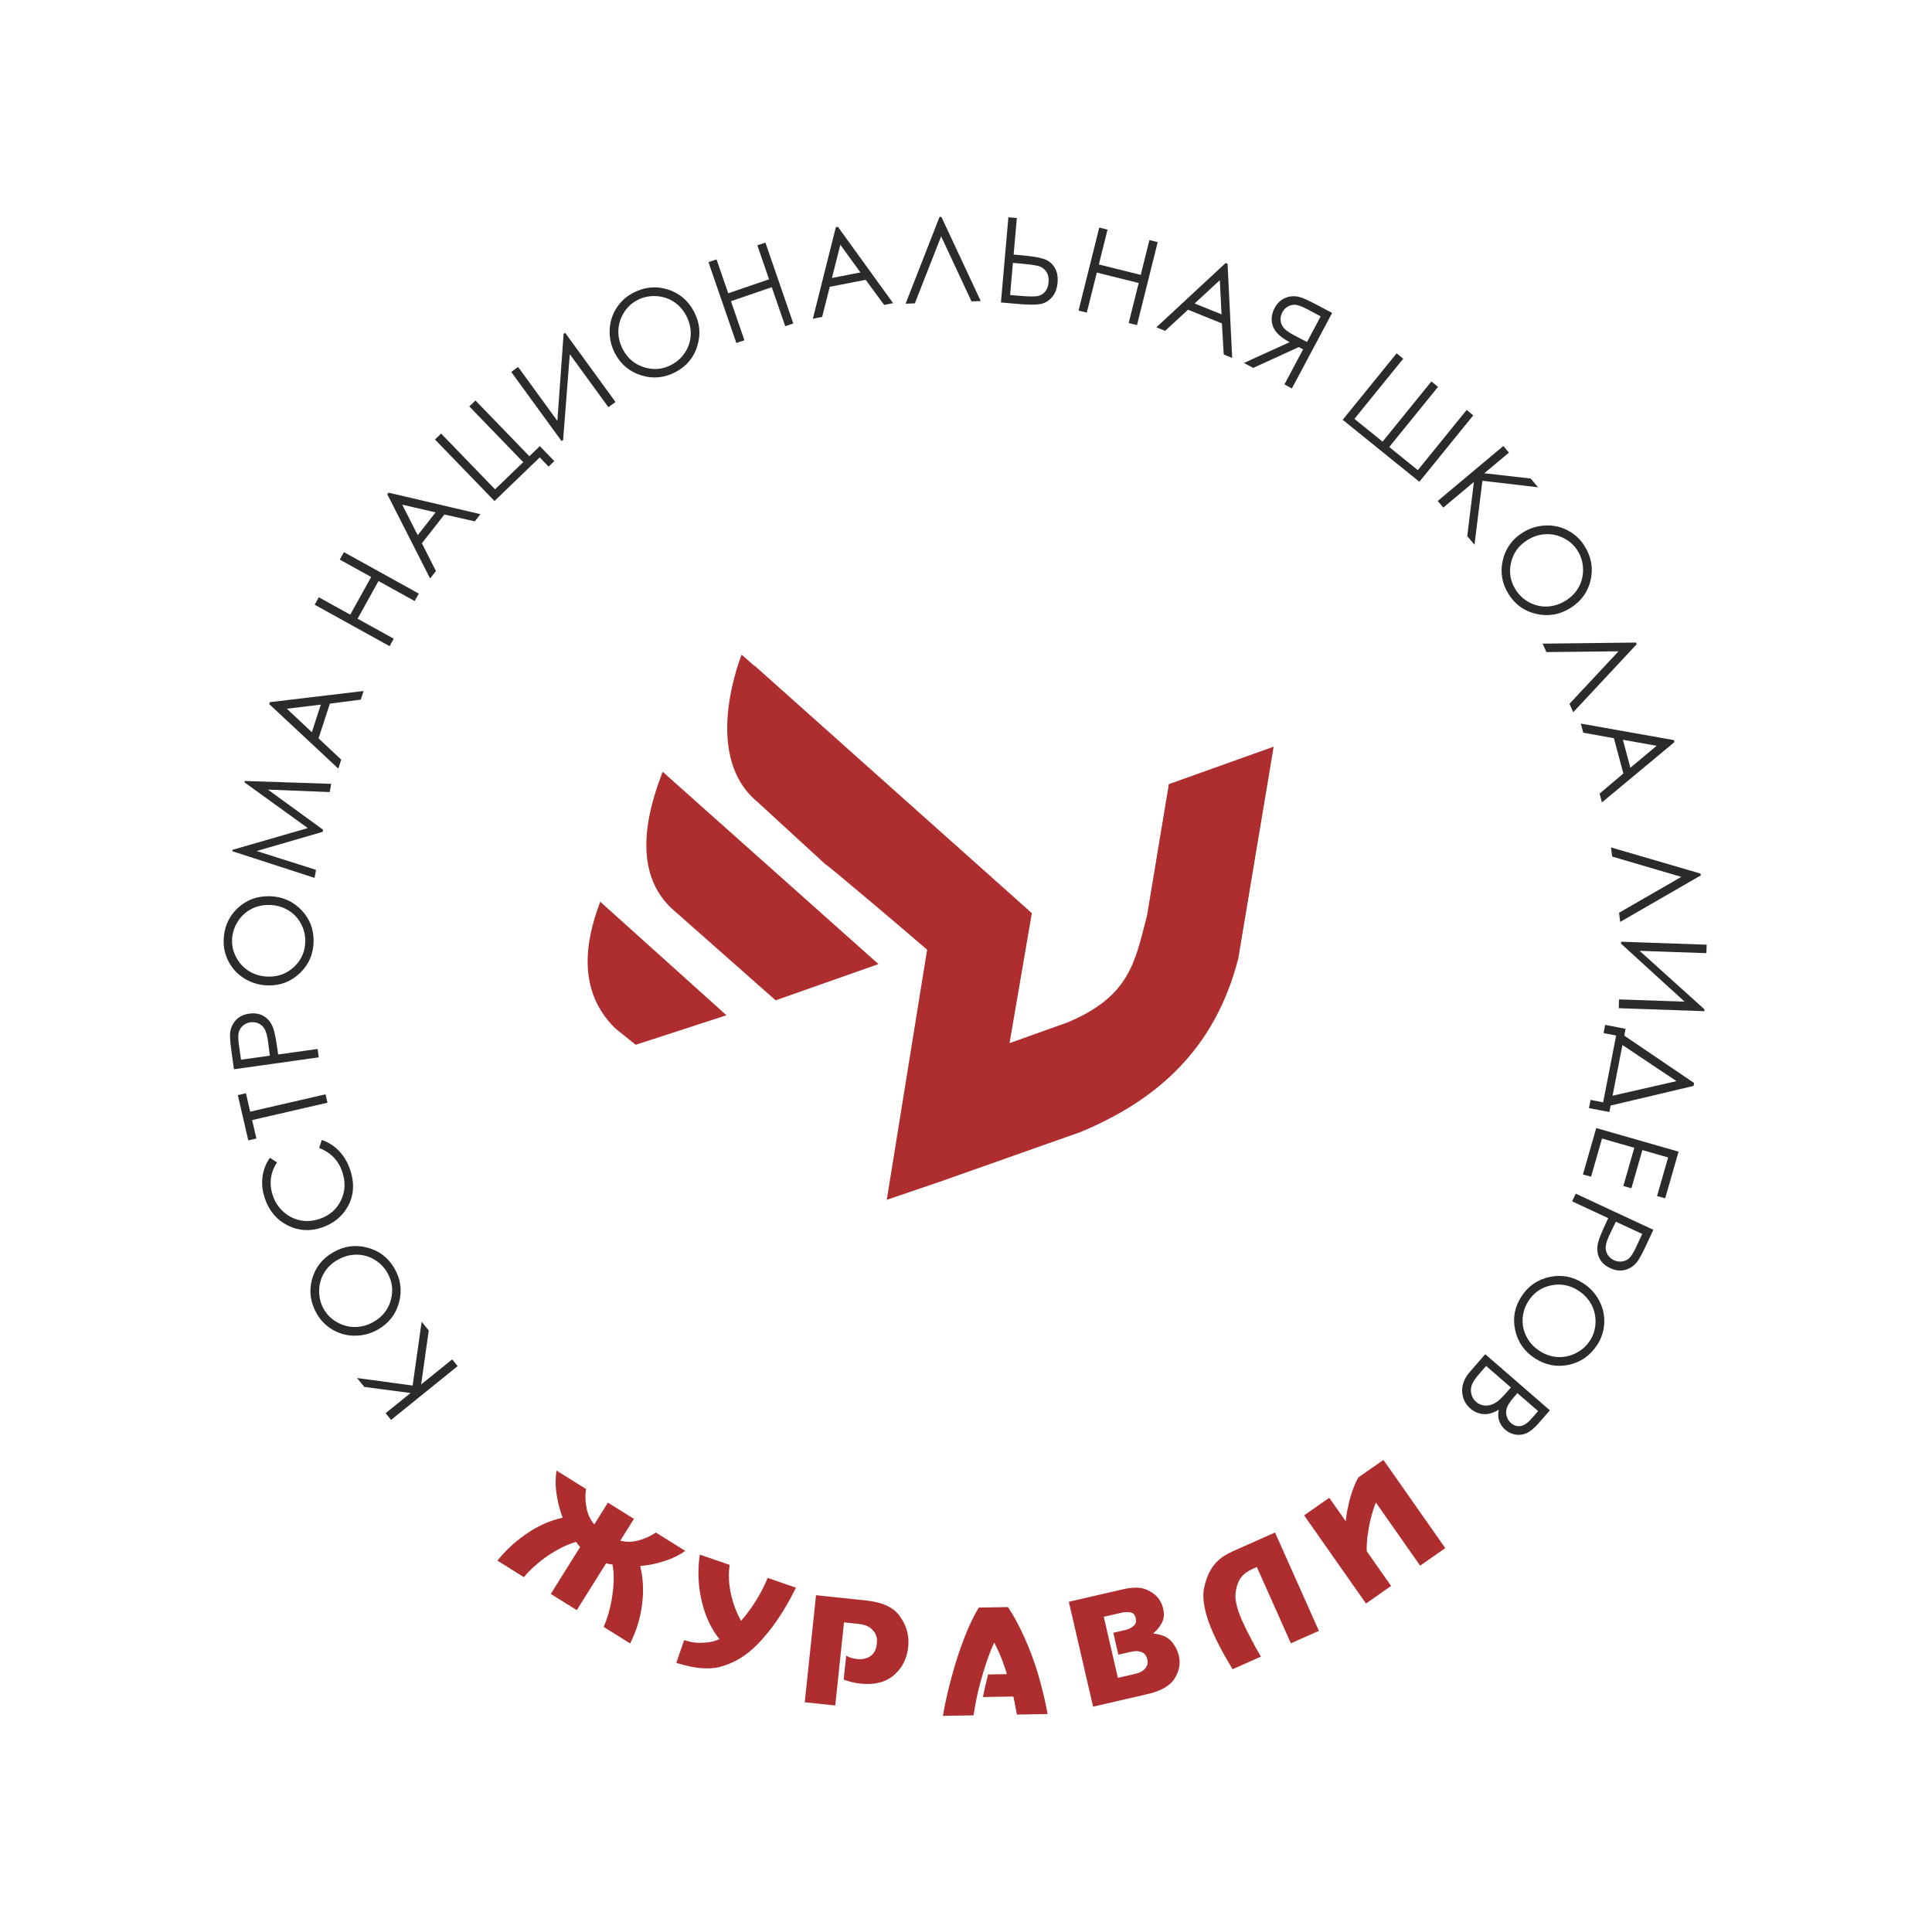 <?xml version="1.0" encoding="UTF-8"?> <svg xmlns="http://www.w3.org/2000/svg" width="566" height="565" viewBox="0 0 566 565" fill="none"> <path fill-rule="evenodd" clip-rule="evenodd" d="M175.841 264.154C173.275 271.26 167.096 288.628 180.42 301.41L186.239 306.063L212.822 297.415L175.841 264.154Z" fill="#AE2E2F"></path> <path fill-rule="evenodd" clip-rule="evenodd" d="M194.124 226.078C191.109 234.122 183.921 253.848 196.609 265.981L227.228 293.04L257.354 282.426L194.124 226.078Z" fill="#AE2E2F"></path> <path fill-rule="evenodd" clip-rule="evenodd" d="M362.769 280.787L373.134 218.737L342.429 229.707L336.01 268.329C332.509 281.548 331.2 291.814 312.68 299.537L295.761 305.581L302.288 267.506L221.067 195.014L221.048 195.116L217.273 191.775C215.458 196.47 206.514 222.248 221.927 234.934L241.755 253.141C241.815 252.836 266.546 273.804 271.611 278.216L259.788 351.489L275.138 346.253L316.572 331.619C338.574 322.449 355.85 307.724 362.769 280.787Z" fill="#AE2E2F"></path> <path d="M178.096 440.193L185.715 444.945L181.721 451.324C183.412 451.778 185.16 451.765 186.965 451.288C188.77 450.81 190.388 450.098 191.817 449.152C191.87 449.119 191.925 449.086 191.979 449.053C192.033 449.019 192.087 448.987 192.141 448.953L200.771 454.337C199.228 455.411 197.558 456.275 195.762 456.925C193.965 457.575 192.218 458.055 190.517 458.364C190.001 458.443 189.492 458.519 188.994 458.592C188.496 458.666 188.015 458.725 187.553 458.77C188.428 462.291 188.612 466.047 188.104 470.04C187.596 474.033 186.43 477.833 184.608 481.44L176.845 476.598C177.296 475.61 177.716 474.485 178.103 473.223C178.492 471.962 178.815 470.643 179.073 469.268C179.428 467.418 179.658 465.54 179.764 463.634C179.868 461.728 179.763 459.959 179.447 458.325C179.131 458.295 178.817 458.249 178.504 458.188C178.191 458.126 177.88 458.049 177.57 457.956L168.974 471.688L161.355 466.936L169.951 453.204C169.731 452.967 169.525 452.721 169.332 452.467C169.141 452.214 168.961 451.952 168.796 451.681C167.171 452.138 165.511 452.824 163.818 453.739C162.124 454.654 160.522 455.675 159.012 456.804C157.91 457.654 156.881 458.525 155.923 459.413C154.964 460.303 154.152 461.173 153.484 462.026L145.721 457.184C146.07 456.734 146.437 456.294 146.822 455.866C147.207 455.438 147.599 455.014 147.995 454.594C150.233 452.248 152.793 450.177 155.673 448.383C158.554 446.588 161.61 445.328 164.842 444.604C164.739 444.34 164.64 444.07 164.545 443.794C164.451 443.517 164.36 443.234 164.273 442.946C163.692 441.147 163.258 439.207 162.973 437.124C162.686 435.041 162.709 432.933 163.04 430.801L171.669 436.184C171.664 436.247 171.657 436.31 171.651 436.373C171.645 436.436 171.639 436.499 171.633 436.562C171.407 438.259 171.481 440.026 171.855 441.863C172.228 443.698 172.977 445.268 174.102 446.572L178.096 440.193ZM224.902 462.252L233.194 465.103C232.47 466.592 231.53 468.337 230.375 470.337C229.22 472.338 227.901 474.356 226.418 476.393C225.517 477.612 224.56 478.797 223.549 479.947C222.536 481.097 221.487 482.16 220.4 483.135C217.665 485.581 214.594 487.282 211.187 488.239C207.78 489.196 203.427 488.823 198.13 487.123L200.432 480.452C201.962 480.978 203.377 481.247 204.678 481.26C205.98 481.272 207.094 481.198 208.02 481.037C208.694 480.909 209.263 480.761 209.728 480.59C210.192 480.421 210.545 480.287 210.789 480.191C208.323 477.156 206.576 473.409 205.548 468.95C204.518 464.491 204.342 459.98 205.014 455.417L213.751 458.419C213.363 461.283 213.498 464.153 214.157 467.032C214.815 469.911 215.797 472.503 217.103 474.809C217.547 474.304 217.979 473.792 218.397 473.276C218.815 472.761 219.201 472.249 219.556 471.743C220.584 470.328 221.533 468.863 222.4 467.349C223.268 465.834 224.101 464.134 224.902 462.252ZM239.065 467.313L253.673 468.846C258.387 469.341 261.643 470.801 263.443 473.226C265.242 475.651 266.142 478.217 266.143 480.923C266.145 481.18 266.138 481.443 266.124 481.712C266.111 481.981 266.09 482.243 266.064 482.496C265.707 485.878 264.32 488.617 261.902 490.713C259.483 492.81 256.214 493.642 252.092 493.21C251.245 493.121 250.411 492.977 249.59 492.776C248.77 492.576 247.96 492.334 247.162 492.051L247.901 485.035C248.413 485.317 248.933 485.535 249.459 485.69C249.984 485.844 250.516 485.95 251.053 486.007C252.605 486.17 253.92 485.888 254.995 485.159C256.07 484.432 256.699 483.209 256.879 481.49C256.9 481.293 256.914 480.959 256.921 480.49C256.927 480.021 256.818 479.503 256.592 478.939C256.324 478.227 255.796 477.551 255.006 476.913C254.218 476.275 252.976 475.867 251.283 475.689L247.26 475.267L244.697 499.614L235.762 498.676L239.065 467.313ZM286.743 470.936L295.3 470.787C296.496 472.609 297.586 474.495 298.571 476.447C299.557 478.399 300.45 480.361 301.251 482.33C302.705 485.904 303.887 489.405 304.798 492.831C305.71 496.258 306.417 499.356 306.919 502.125L297.937 502.281C297.906 502.111 297.875 501.964 297.844 501.837C297.814 501.71 297.783 501.59 297.753 501.477C297.753 501.477 297.753 501.47 297.753 501.456C297.753 501.441 297.752 501.42 297.751 501.392C297.72 501.223 297.681 501.025 297.635 500.799C297.588 500.573 297.533 500.291 297.471 499.951C297.41 499.669 297.363 499.422 297.33 499.21C297.298 498.998 297.266 498.793 297.234 498.596C297.205 498.539 297.19 498.483 297.189 498.426C297.188 498.37 297.173 498.313 297.144 498.257C297.112 498.059 297.072 497.861 297.026 497.664C296.98 497.467 296.927 497.241 296.866 496.987L287.968 497.142C288.175 496.005 288.412 494.888 288.677 493.793C288.942 492.697 289.206 491.608 289.471 490.527L294.962 490.431C294.749 489.641 294.509 488.867 294.24 488.106C293.971 487.345 293.703 486.613 293.436 485.91C292.96 484.699 292.509 483.666 292.083 482.809C291.656 481.952 291.384 481.397 291.266 481.144C290.446 482.972 289.699 484.884 289.024 486.879C288.349 488.874 287.745 490.868 287.212 492.862C286.759 494.513 286.368 496.149 286.042 497.77C285.715 499.391 285.438 500.969 285.21 502.503L276.227 502.66C276.536 500.869 276.908 499.006 277.343 497.072C277.777 495.137 278.261 493.187 278.795 491.223C279.834 487.351 281.047 483.611 282.431 480.002C283.816 476.393 285.253 473.371 286.743 470.936ZM313.125 469.233L328.972 465.582C331.876 464.912 334.161 464.938 335.828 465.659C337.495 466.38 338.721 467.304 339.506 468.431C339.848 468.905 340.121 469.387 340.322 469.879C340.523 470.371 340.674 470.837 340.776 471.28C341.14 472.853 340.996 474.246 340.344 475.457C339.693 476.669 338.898 477.644 337.962 478.384C337.934 478.39 337.915 478.401 337.905 478.418C337.894 478.435 337.875 478.447 337.848 478.454L337.867 478.536C340.348 478.808 342.129 479.582 343.21 480.86C344.292 482.137 345.019 483.576 345.389 485.177C345.88 487.303 345.474 489.454 344.172 491.63C342.869 493.805 340.171 495.365 336.078 496.309L320.231 499.961L313.125 469.233ZM327.633 484.734L326.148 478.314L329.343 477.578C329.509 477.54 329.679 477.493 329.856 477.438C330.033 477.383 330.218 477.333 330.412 477.288C331.112 477.04 331.724 476.666 332.25 476.167C332.775 475.668 332.933 474.963 332.722 474.052C332.486 473.03 331.967 472.459 331.167 472.338C330.368 472.217 329.522 472.245 328.631 472.422C328.52 472.447 328.409 472.472 328.298 472.498C328.188 472.523 328.078 472.549 327.967 472.574L323.362 473.636L327.5 491.525L332.312 490.415C333.667 490.103 334.616 489.674 335.16 489.127C335.703 488.58 336.031 488.047 336.144 487.526C336.204 487.28 336.229 487.041 336.219 486.811C336.209 486.58 336.186 486.383 336.147 486.217C335.91 485.195 335.477 484.517 334.846 484.183C334.216 483.848 333.58 483.683 332.94 483.685C332.533 483.691 332.149 483.729 331.786 483.798C331.423 483.867 331.118 483.931 330.869 483.988C330.841 483.994 330.821 483.998 330.806 484.002C330.793 484.005 330.772 484.01 330.745 484.016L327.633 484.734ZM368.206 459.04L367.233 459.472C366.792 459.669 366.246 459.958 365.593 460.341C364.94 460.724 364.326 461.245 363.75 461.905C362.837 462.992 362.249 464.549 361.987 466.573C361.725 468.596 362.367 471.344 363.914 474.812C364.261 475.588 364.684 476.485 365.185 477.504C365.685 478.521 366.211 479.544 366.762 480.57C367.207 481.428 367.658 482.266 368.117 483.085C368.576 483.905 369 484.647 369.389 485.311L361.104 488.994C359.449 486.256 358.192 484.046 357.333 482.366C356.475 480.685 355.849 479.404 355.456 478.524C352.94 472.881 352.049 468.377 352.785 465.01C353.52 461.643 354.83 459.077 356.714 457.309C357.39 456.667 358.107 456.116 358.866 455.655C359.623 455.194 360.352 454.808 361.052 454.497L373.537 448.948L386.387 477.757L378.18 481.404L368.206 459.04ZM382.063 443.914L389.421 438.771L394.256 445.665C394.301 445.184 394.36 444.675 394.434 444.139C394.508 443.603 394.595 443.058 394.692 442.506C394.868 441.622 395.069 440.721 395.292 439.804C395.514 438.887 395.774 437.997 396.069 437.134C396.357 436.31 396.652 435.532 396.955 434.802C397.257 434.073 397.582 433.413 397.931 432.823L405.29 427.679L423.41 453.512L416.051 458.655L403.084 440.169C402.807 440.812 402.541 441.543 402.284 442.362C402.027 443.181 401.791 444.03 401.574 444.907C401.351 445.825 401.155 446.756 400.988 447.703C400.821 448.651 400.677 449.581 400.556 450.496C400.493 451.197 400.444 451.88 400.409 452.546C400.373 453.21 400.373 453.841 400.41 454.438L407.541 464.603L400.182 469.747L382.063 443.914Z" fill="#AE2E2F"></path> <path d="M114.568 415.963L112.971 413.993L120.292 408.075L106.726 406.295L104.608 403.685L120.883 405.886L123.526 387.2L125.603 389.76L123.378 405.581L132.473 398.229L134.071 400.199L114.568 415.963ZM92.827 384.892C90.946 381.64 90.47 378.283 91.394 374.824C92.326 371.367 94.394 368.712 97.606 366.86C100.788 365.027 104.117 364.565 107.597 365.479C111.08 366.384 113.728 368.418 115.548 371.564C117.388 374.747 117.844 378.069 116.904 381.536C115.968 384.996 113.929 387.634 110.799 389.438C108.711 390.641 106.486 391.258 104.13 391.287C101.767 391.318 99.588 390.758 97.577 389.616C95.57 388.472 93.986 386.897 92.827 384.892ZM94.894 383.561C95.815 385.152 97.102 386.412 98.764 387.356C100.423 388.295 102.193 388.752 104.074 388.739C105.952 388.72 107.767 388.206 109.507 387.204C112.088 385.716 113.755 383.577 114.512 380.781C115.264 377.992 114.918 375.346 113.475 372.852C112.512 371.186 111.212 369.88 109.576 368.934C107.94 367.988 106.18 367.526 104.305 367.55C102.428 367.573 100.619 368.084 98.89 369.081C97.166 370.074 95.839 371.372 94.9 372.969C93.967 374.565 93.499 376.323 93.495 378.248C93.493 380.173 93.96 381.945 94.894 383.561ZM79.083 339.17L81.158 340.527C80.166 342.008 79.571 343.583 79.371 345.253C79.171 346.924 79.366 348.612 79.957 350.327C80.604 352.202 81.653 353.777 83.111 355.06C84.57 356.344 86.218 357.16 88.052 357.511C89.89 357.86 91.765 357.709 93.675 357.052C96.571 356.057 98.644 354.248 99.904 351.615C101.16 348.991 101.274 346.181 100.243 343.19C99.11 339.907 96.862 337.603 93.496 336.287L94.276 333.947C96.184 334.601 97.854 335.66 99.277 337.126C100.706 338.591 101.788 340.405 102.534 342.567C103.95 346.673 103.684 350.383 101.74 353.707C100.097 356.495 97.621 358.462 94.318 359.597C90.845 360.79 87.512 360.59 84.308 358.993C81.104 357.402 78.879 354.791 77.628 351.164C76.871 348.97 76.631 346.841 76.897 344.776C77.163 342.711 77.891 340.84 79.083 339.17ZM75.116 333.532L72.74 334.08L69.67 320.813L72.048 320.265L73.295 325.659L95.37 320.571L95.94 323.035L73.864 328.122L75.116 333.532ZM68.538 313.233L67.849 308.334C67.453 305.528 67.313 303.617 67.423 302.601C67.571 301.149 68.131 299.902 69.089 298.854C70.053 297.811 71.357 297.175 73 296.944C74.655 296.712 76.082 296.954 77.278 297.676C78.478 298.392 79.367 299.488 79.957 300.964C80.385 302.038 80.81 304.101 81.24 307.153L81.488 308.91L93.042 307.289L93.388 309.747L68.538 313.233ZM70.608 310.437L79.054 309.252L78.52 305.081C78.283 303.398 77.954 302.194 77.534 301.456C77.118 300.717 76.53 300.177 75.776 299.829C75.02 299.476 74.21 299.363 73.357 299.482C72.522 299.599 71.792 299.929 71.163 300.476C70.534 301.018 70.121 301.676 69.936 302.446C69.744 303.217 69.762 304.43 69.996 306.09L70.608 310.437ZM65.519 275.542C65.585 271.787 66.91 268.666 69.486 266.176C72.068 263.691 75.211 262.479 78.919 262.544C82.593 262.608 85.685 263.924 88.196 266.496C90.714 269.063 91.935 272.166 91.872 275.8C91.807 279.474 90.484 282.556 87.89 285.045C85.301 287.529 82.194 288.742 78.579 288.679C76.169 288.637 73.944 288.022 71.908 286.835C69.868 285.647 68.289 284.047 67.154 282.034C66.023 280.021 65.479 277.857 65.519 275.542ZM67.979 275.464C67.947 277.301 68.399 279.043 69.337 280.707C70.275 282.365 71.556 283.666 73.175 284.623C74.796 285.572 76.615 286.064 78.624 286.099C81.604 286.151 84.137 285.175 86.228 283.167C88.312 281.164 89.38 278.717 89.431 275.837C89.464 273.914 89.024 272.127 88.11 270.475C87.194 268.823 85.924 267.522 84.306 266.578C82.686 265.634 80.871 265.141 78.875 265.107C76.883 265.072 75.076 265.502 73.448 266.389C71.825 267.277 70.516 268.543 69.521 270.191C68.525 271.839 68.011 273.599 67.979 275.464ZM92.159 257.178L68.059 249.356L68.13 248.953L90.166 242.586L71.622 229.181L71.692 228.784L97.026 229.622L96.601 232.033L78.506 231.316L94.651 243.071L94.542 243.683L75.191 249.308L92.576 254.818L92.159 257.178ZM79.066 205.696L106.516 202.426L105.691 204.963L96.632 206.124L93.321 216.296L99.971 222.535L99.115 225.164L78.879 206.27L79.066 205.696ZM84.033 207.627L91.361 214.492L93.989 206.418L84.033 207.627ZM92.193 177.148L93.403 174.967L102.611 180.062L108.743 169.02L99.536 163.924L100.747 161.744L122.695 173.888L121.484 176.07L110.891 170.208L104.76 181.251L115.352 187.112L114.141 189.294L92.193 177.148ZM113.838 144.325L140.753 150.626L139.108 152.727L130.197 150.726L123.6 159.154L127.712 167.287L126.007 169.466L113.465 144.801L113.838 144.325ZM117.843 147.837L122.378 156.788L127.612 150.1L117.843 147.837ZM158.122 133.994L144.866 146.773L127.433 128.753L129.234 127.017L145.032 143.347L153.288 135.389L137.489 119.058L139.29 117.322L155.088 133.653L158.152 130.7L162.394 135.086L160.731 136.69L158.122 133.994ZM180.318 117.763L178.227 119.28L166.926 103.753L164.974 128.892L164.521 129.219L149.772 108.954L151.783 107.494L163.285 123.297L165.114 97.825L165.567 97.497L180.318 117.763ZM185.396 85.838C188.718 84.074 192.095 83.718 195.526 84.76C198.955 85.81 201.541 87.965 203.282 91.235C205.007 94.473 205.353 97.811 204.316 101.25C203.288 104.693 201.161 107.263 197.946 108.97C194.696 110.694 191.355 111.034 187.916 109.975C184.484 108.92 181.915 106.795 180.218 103.608C179.086 101.483 178.545 99.243 178.599 96.891C178.651 94.532 179.288 92.378 180.5 90.412C181.716 88.449 183.349 86.924 185.396 85.838ZM186.657 87.947C185.032 88.809 183.725 90.049 182.722 91.675C181.724 93.297 181.206 95.047 181.153 96.924C181.106 98.799 181.557 100.627 182.5 102.397C183.9 105.024 185.983 106.763 188.755 107.614C191.521 108.463 194.183 108.209 196.73 106.857C198.431 105.954 199.784 104.703 200.788 103.104C201.792 101.504 202.316 99.765 202.358 97.893C202.4 96.021 201.952 94.198 201.014 92.438C200.08 90.683 198.827 89.313 197.259 88.322C195.696 87.336 193.951 86.808 192.025 86.737C190.098 86.666 188.307 87.07 186.657 87.947ZM207.553 76.802L209.915 75.99L213.342 85.925L225.301 81.815L221.873 71.879L224.236 71.067L232.405 94.753L230.044 95.565L226.101 84.134L214.142 88.245L218.085 99.675L215.723 100.487L207.553 76.802ZM245.471 66.433L261.643 88.813L259.021 89.323L253.611 81.977L243.093 84.017L240.851 92.848L238.133 93.376L244.876 66.547L245.471 66.433ZM246.187 71.706L243.725 81.431L252.073 79.811L246.187 71.706ZM287.324 88.198L284.619 88.291L275.714 69.23L268.012 88.871L265.308 88.964L275.244 63.552L275.786 63.533L287.324 88.198ZM295.418 63.651L297.895 63.867L296.956 74.573L298.744 74.729C301.986 75.012 304.301 75.373 305.692 75.815C307.078 76.257 308.153 77.08 308.915 78.296C309.683 79.506 309.986 81.008 309.829 82.809C309.674 84.569 309.126 85.997 308.18 87.082C307.24 88.166 306.098 88.832 304.768 89.077C303.432 89.316 301.232 89.305 298.168 89.037L293.231 88.606L295.418 63.651ZM295.919 86.414L298.563 86.645C301.345 86.888 303.173 86.913 304.047 86.721C304.916 86.529 305.636 86.096 306.195 85.415C306.759 84.735 307.092 83.831 307.191 82.696C307.3 81.451 307.073 80.416 306.514 79.58C305.951 78.743 305.194 78.198 304.238 77.933C303.282 77.675 301.479 77.43 298.829 77.199L296.742 77.017L295.919 86.414ZM322.04 66.67L324.465 67.274L321.918 77.47L334.19 80.525L336.737 70.329L339.161 70.932L333.09 95.238L330.666 94.635L333.595 82.904L321.324 79.85L318.393 91.58L315.97 90.977L322.04 66.67ZM359.629 77.276L360.981 104.839L358.505 103.84L357.975 94.738L348.041 90.731L341.343 96.918L338.775 95.883L359.068 77.049L359.629 77.276ZM357.353 82.088L349.981 88.905L357.867 92.086L357.353 82.088ZM390.26 91.669L385.889 89.349C383.449 88.054 381.744 87.281 380.771 87.021C379.306 86.632 377.904 86.71 376.564 87.263C375.221 87.821 374.166 88.82 373.397 90.263C372.758 91.464 372.476 92.669 372.549 93.881C372.628 95.094 373.061 96.206 373.862 97.23C374.659 98.252 375.973 99.253 377.808 100.24L364.434 106.333L367.154 107.776L380.507 101.673L381.761 102.337L376.283 112.622L378.478 113.788L390.26 91.669ZM386.91 92.669L382.906 100.187L379.115 98.214C377.652 97.439 376.647 96.727 376.094 96.071C375.54 95.416 375.234 94.681 375.17 93.857C375.105 93.032 375.276 92.234 375.68 91.475C376.077 90.731 376.633 90.164 377.354 89.769C378.074 89.374 378.83 89.216 379.617 89.298C380.4 89.385 381.547 89.822 383.049 90.62L386.91 92.669ZM396.791 122.71L405.042 129.379L419.343 111.75L421.29 113.323L406.989 130.952L415.368 137.727L429.67 120.097L431.612 121.667L415.819 141.135L393.359 122.979L409.151 103.511L411.092 105.08L396.791 122.71ZM440.424 130.649L442.056 132.592L434.839 138.636L448.435 140.18L450.598 142.752L434.287 140.836L431.971 159.565L429.849 157.041L431.797 141.185L422.832 148.693L421.2 146.752L440.424 130.649ZM464.206 159.94C466.199 163.124 466.791 166.463 465.989 169.952C465.179 173.439 463.205 176.164 460.06 178.126C456.944 180.07 453.633 180.648 450.123 179.855C446.611 179.071 443.894 177.133 441.965 174.051C440.014 170.935 439.442 167.631 440.26 164.132C441.075 160.642 443.019 157.935 446.085 156.023C448.13 154.747 450.331 154.053 452.686 153.942C455.046 153.829 457.243 154.312 459.293 155.384C461.34 156.457 462.977 157.976 464.206 159.94ZM462.186 161.342C461.21 159.784 459.881 158.569 458.186 157.684C456.496 156.803 454.711 156.409 452.83 156.488C450.954 156.572 449.158 157.148 447.456 158.211C444.928 159.788 443.336 161.982 442.678 164.804C442.023 167.617 442.462 170.25 443.991 172.692C445.013 174.323 446.357 175.583 448.024 176.471C449.693 177.359 451.468 177.76 453.342 177.671C455.215 177.583 457.006 177.009 458.699 175.952C460.388 174.9 461.668 173.557 462.551 171.927C463.427 170.3 463.833 168.526 463.769 166.603C463.706 164.68 463.177 162.925 462.186 161.342ZM460.897 208.646L459.797 206.179L474.166 190.795L453.038 191.025L451.937 188.557L479.263 188.234L479.483 188.728L460.897 208.646ZM490.548 217.4L469.31 235.064L468.619 232.489L475.582 226.589L472.809 216.258L463.828 214.642L463.111 211.971L490.392 216.816L490.548 217.4ZM485.329 218.479L475.438 216.706L477.639 224.906L485.329 218.479ZM474.65 270.075L474.32 267.394L492.566 256.876L472.294 250.929L471.965 248.248L498.191 255.914L498.257 256.451L474.65 270.075ZM474.227 295.348L474.317 292.769L493.531 293.439L474.889 276.428L474.909 275.869L499.988 276.744L499.901 279.225L480.344 278.542L499.326 295.663L499.306 296.222L474.227 295.348ZM469.783 302.635L470.251 300.232L476.23 301.392L475.842 303.377L496.323 317.272L496.158 318.116L471.853 323.867L471.481 325.772L465.503 324.612L465.971 322.215L469.656 322.93L473.469 303.351L469.783 302.635ZM475.306 306.13L472.413 320.989L491.146 316.714L475.306 306.13ZM491.758 337.367L487.83 351.042L485.45 350.361L488.694 339.072L481.15 336.913L477.934 348.107L475.572 347.432L478.787 336.237L469.329 333.53L466.112 344.724L463.734 344.043L467.636 330.462L491.758 337.367ZM484.372 360.266L482.278 364.749C481.077 367.317 480.152 368.996 479.506 369.788C478.589 370.925 477.439 371.668 476.064 372.025C474.687 372.375 473.246 372.2 471.742 371.5C470.228 370.795 469.162 369.816 468.553 368.56C467.938 367.308 467.79 365.905 468.101 364.346C468.328 363.213 469.097 361.251 470.401 358.458L471.153 356.851L460.577 351.928L461.628 349.679L484.372 360.266ZM481.11 361.485L473.379 357.887L471.552 361.676C470.833 363.216 470.451 364.404 470.401 365.252C470.347 366.098 470.546 366.87 470.988 367.572C471.429 368.279 472.047 368.814 472.827 369.178C473.593 369.534 474.384 369.654 475.21 369.537C476.033 369.424 476.738 369.098 477.314 368.553C477.895 368.009 478.542 366.983 479.252 365.464L481.11 361.485ZM467.92 393.97C465.871 397.12 463.091 399.066 459.585 399.815C456.076 400.555 452.767 399.921 449.657 397.905C446.575 395.908 444.651 393.156 443.888 389.645C443.115 386.137 443.726 382.86 445.709 379.812C447.714 376.729 450.473 374.816 453.994 374.078C457.508 373.34 460.787 373.955 463.819 375.921C465.841 377.232 467.401 378.93 468.497 381.014C469.597 383.101 470.087 385.293 469.981 387.599C469.871 389.905 469.184 392.028 467.92 393.97ZM465.793 392.735C466.796 391.195 467.337 389.477 467.424 387.571C467.51 385.669 467.113 383.887 466.247 382.22C465.378 380.557 464.096 379.177 462.411 378.086C459.911 376.465 457.246 375.952 454.406 376.549C451.575 377.145 449.371 378.655 447.799 381.071C446.75 382.684 446.174 384.433 446.073 386.317C445.971 388.202 446.358 389.977 447.23 391.634C448.103 393.292 449.38 394.67 451.055 395.755C452.724 396.838 454.485 397.43 456.337 397.538C458.185 397.644 459.968 397.262 461.686 396.391C463.405 395.521 464.775 394.301 465.793 392.735ZM454.054 413.146L450.837 416.84C449.543 418.328 448.37 419.31 447.319 419.801C446.269 420.288 445.172 420.441 444.028 420.266C442.889 420.086 441.867 419.612 440.966 418.83C440.123 418.097 439.536 417.23 439.202 416.222C438.867 415.215 438.827 414.127 439.086 412.971C437.9 413.651 436.854 414.064 435.948 414.201C435.033 414.338 434.133 414.274 433.238 414.008C432.347 413.746 431.523 413.292 430.777 412.644C429.261 411.329 428.451 409.663 428.358 407.652C428.265 405.641 429.022 403.71 430.634 401.859L435.115 396.711L454.054 413.146ZM450.603 413.372L444.539 408.11L443.607 409.179C442.476 410.478 441.767 411.541 441.479 412.359C441.191 413.186 441.157 414.004 441.374 414.818C441.59 415.632 442.02 416.318 442.666 416.879C443.532 417.629 444.473 417.92 445.485 417.751C446.504 417.583 447.579 416.844 448.718 415.536L450.603 413.372ZM442.632 406.455L435.373 400.155L433.356 402.472C432.163 403.841 431.428 404.959 431.14 405.831C430.86 406.701 430.836 407.581 431.074 408.468C431.312 409.353 431.766 410.082 432.437 410.666C433.277 411.394 434.25 411.757 435.351 411.759C436.448 411.757 437.526 411.387 438.583 410.634C439.298 410.132 440.338 409.089 441.712 407.511L442.632 406.455Z" fill="#2B2B2A"></path> </svg> 